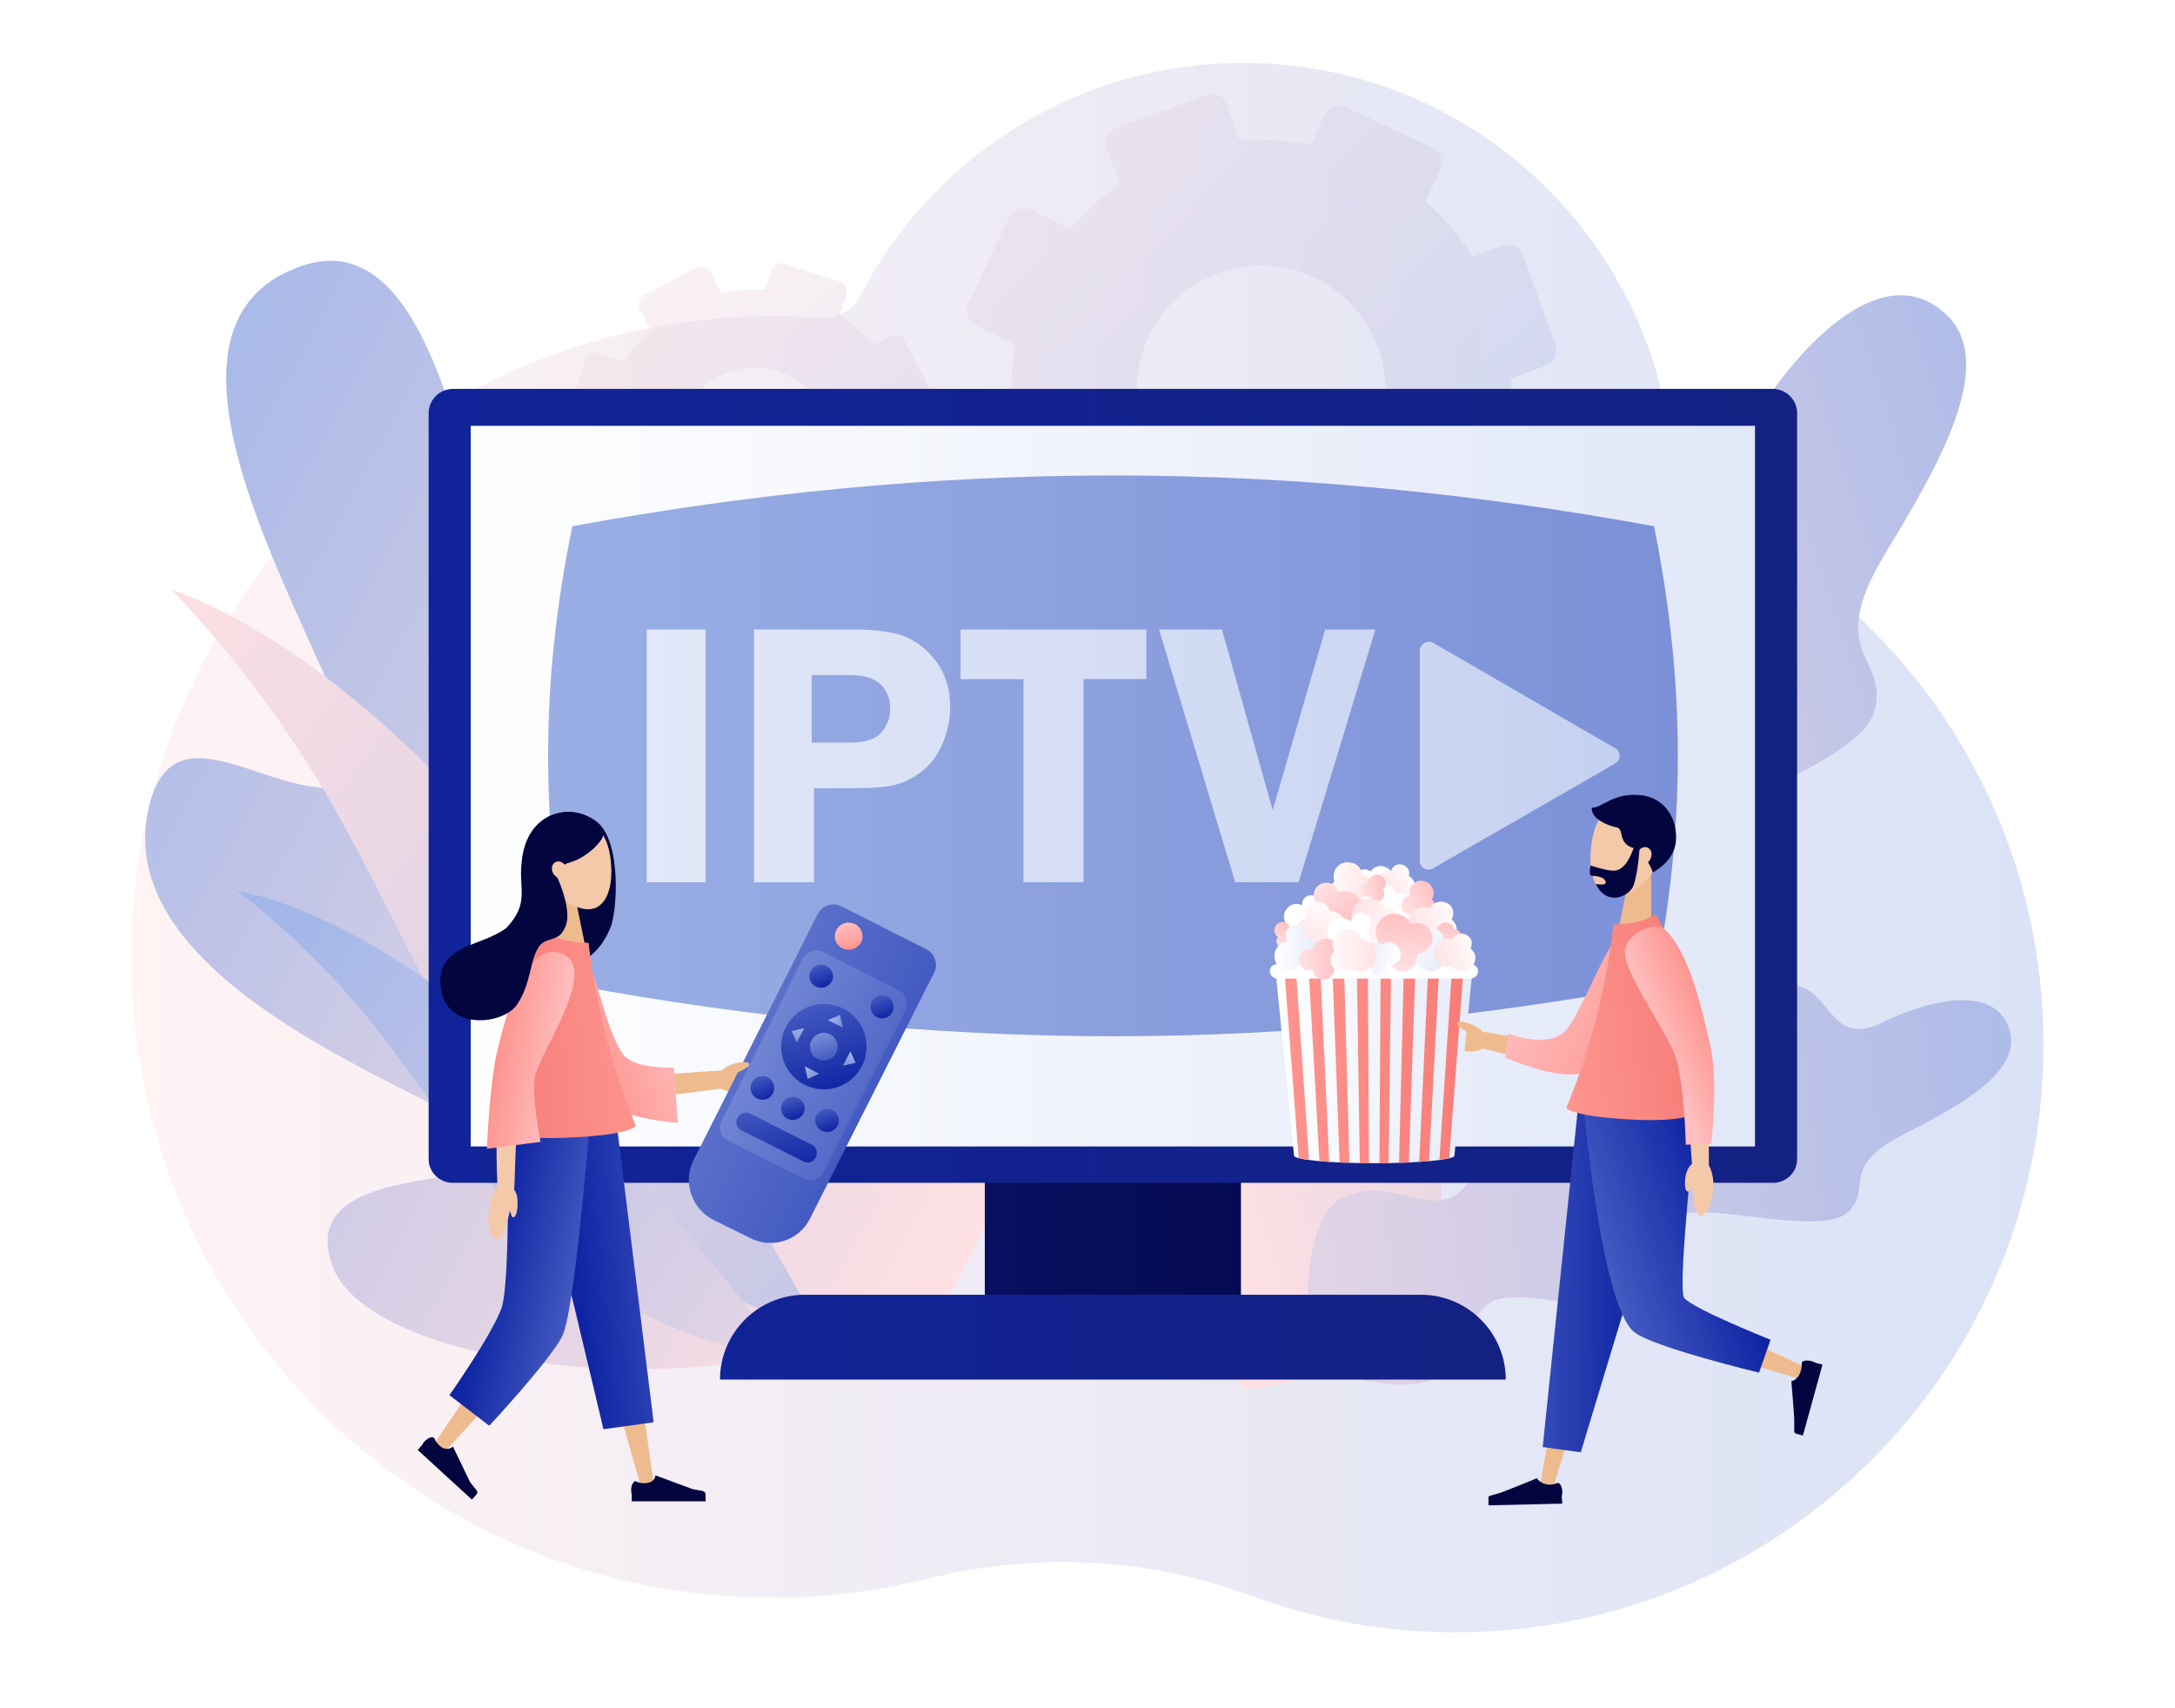 <svg xmlns="http://www.w3.org/2000/svg" viewBox="0 0 377 296" width="377" height="296"><defs><linearGradient id="P" gradientUnits="userSpaceOnUse"></linearGradient><linearGradient id="g1" x2="1" href="#P" gradientTransform="matrix(331.491,0,0,272.039,22.755,146.924)"><stop stop-color="#ffe1e3"></stop><stop offset="1" stop-color="#a3b7e9"></stop></linearGradient><linearGradient id="g2" x2="1" href="#P" gradientTransform="matrix(-177.654,-94.022,79.454,-150.129,178.784,197.815)"><stop stop-color="#ffe1e3"></stop><stop offset="1" stop-color="#a3b7e9"></stop></linearGradient><linearGradient id="g3" x2="1" href="#P" gradientTransform="matrix(224.358,168.678,-46.442,61.772,11.044,111.875)"><stop stop-color="#ffe1e3"></stop><stop offset="1" stop-color="#a3b7e9"></stop></linearGradient><linearGradient id="g4" x2="1" href="#P" gradientTransform="matrix(-128.936,-84.963,19.19,-29.121,174.784,252.983)"><stop stop-color="#ffe1e3"></stop><stop offset="1" stop-color="#a3b7e9"></stop></linearGradient><linearGradient id="g5" x2="1" href="#P" gradientTransform="matrix(193.691,-64.564,51.804,155.412,193.407,172.873)"><stop stop-color="#ffe1e3"></stop><stop offset="1" stop-color="#a3b7e9"></stop></linearGradient><linearGradient id="g6" x2="1" href="#P" gradientTransform="matrix(221.762,-24.215,11.761,107.706,153.918,218.771)"><stop stop-color="#ffe1e3"></stop><stop offset="1" stop-color="#a3b7e9"></stop></linearGradient><linearGradient id="g7" x2="1" href="#P" gradientTransform="matrix(116.959,132.432,-132.454,116.978,92.293,34.594)"><stop stop-color="#ffe1e3"></stop><stop offset="1" stop-color="#a3b7e9"></stop></linearGradient><linearGradient id="g8" x2="1" href="#P" gradientTransform="matrix(132.379,139.559,-140.132,132.923,145.012,-8.179)"><stop stop-color="#ffe1e3"></stop><stop offset="1" stop-color="#a3b7e9"></stop></linearGradient><linearGradient id="g9" x2="1" href="#P" gradientTransform="matrix(139.122,0,0,80.609,135.522,212.106)"><stop stop-color="#08136d"></stop><stop offset="1" stop-color="#03053e"></stop></linearGradient><linearGradient id="g10" x2="1" href="#P" gradientTransform="matrix(562.114,0,0,326.209,-45.744,136.227)"><stop stop-color="#0f24a3"></stop><stop offset="1" stop-color="#152070"></stop></linearGradient><linearGradient id="g11" x2="1" href="#P" gradientTransform="matrix(316.896,0,0,34.147,50.674,231.764)"><stop stop-color="#0f24a3"></stop><stop offset="1" stop-color="#152070"></stop></linearGradient><linearGradient id="g12" x2="1" href="#P" gradientTransform="matrix(541.78,0,0,304.025,78.747,136.227)"><stop stop-color="#fff"></stop><stop offset="1" stop-color="#b7c6ed"></stop></linearGradient><linearGradient id="g13" x2="1" href="#P" gradientTransform="matrix(265.98,0,0,131.964,37.522,130.981)"><stop stop-color="#a3b7e9"></stop><stop offset="1" stop-color="#7a8ed7"></stop></linearGradient><linearGradient id="g14" x2="1" href="#P" gradientTransform="matrix(426.774,0,0,1824.838,-61.282,130.981)"><stop stop-color="#fff"></stop><stop offset="1" stop-color="#b7c6ed"></stop></linearGradient><linearGradient id="g15" x2="1" href="#P" gradientTransform="matrix(426.775,0,0,549.696,-61.282,130.981)"><stop stop-color="#fff"></stop><stop offset="1" stop-color="#b7c6ed"></stop></linearGradient><linearGradient id="g16" x2="1" href="#P" gradientTransform="matrix(426.773,0,0,580.963,-61.282,130.981)"><stop stop-color="#fff"></stop><stop offset="1" stop-color="#b7c6ed"></stop></linearGradient><linearGradient id="g17" x2="1" href="#P" gradientTransform="matrix(426.774,0,0,499.252,-61.282,130.981)"><stop stop-color="#fff"></stop><stop offset="1" stop-color="#b7c6ed"></stop></linearGradient><linearGradient id="g18" x2="1" href="#P" gradientTransform="matrix(384.336,0,0,438.284,-32.292,130.981)"><stop stop-color="#fff"></stop><stop offset="1" stop-color="#b7c6ed"></stop></linearGradient><linearGradient id="g19" x2="1" href="#P" gradientTransform="matrix(49.9,25.109,-64.865,128.908,100.49,166.991)"><stop stop-color="#7a8ed7"></stop><stop offset="1" stop-color="#435ac1"></stop></linearGradient><linearGradient id="g20" x2="1" href="#P" gradientTransform="matrix(35.535,17.881,-32.907,65.397,125.492,176.853)"><stop stop-color="#7a8ed7"></stop><stop offset="1" stop-color="#435ac1"></stop></linearGradient><linearGradient id="g21" x2="1" href="#P" gradientTransform="matrix(1.5,4.537,-4.54,1.5,146.321,159.956)"><stop stop-color="#ffc0c1"></stop><stop offset="1" stop-color="#fd948e"></stop></linearGradient><linearGradient id="g22" x2="1" href="#P" gradientTransform="matrix(4.923,14.895,-14.904,4.926,140.38,174.177)"><stop stop-color="#435ac1"></stop><stop offset="1" stop-color="#0f24a3"></stop></linearGradient><linearGradient id="g23" x2="1" href="#P" gradientTransform="matrix(1.5,4.537,-4.54,1.5,142.021,179.141)"><stop stop-color="#7a8ed7"></stop><stop offset="1" stop-color="#435ac1"></stop></linearGradient><linearGradient id="g24" x2="1" href="#P" gradientTransform="matrix(1.274,3.855,-3.857,1.275,141.678,167.235)"><stop stop-color="#435ac1"></stop><stop offset="1" stop-color="#0f24a3"></stop></linearGradient><linearGradient id="g25" x2="1" href="#P" gradientTransform="matrix(1.274,3.855,-3.857,1.275,152.254,172.553)"><stop stop-color="#435ac1"></stop><stop offset="1" stop-color="#0f24a3"></stop></linearGradient><linearGradient id="g26" x2="1" href="#P" gradientTransform="matrix(1.274,3.855,-3.857,1.275,142.734,192.256)"><stop stop-color="#435ac1"></stop><stop offset="1" stop-color="#0f24a3"></stop></linearGradient><linearGradient id="g27" x2="1" href="#P" gradientTransform="matrix(1.274,3.855,-3.857,1.275,136.772,190.137)"><stop stop-color="#435ac1"></stop><stop offset="1" stop-color="#0f24a3"></stop></linearGradient><linearGradient id="g28" x2="1" href="#P" gradientTransform="matrix(1.274,3.855,-3.857,1.275,131.515,186.614)"><stop stop-color="#435ac1"></stop><stop offset="1" stop-color="#0f24a3"></stop></linearGradient><linearGradient id="g29" x2="1" href="#P" gradientTransform="matrix(2.548,1.282,-0.776,1.542,143.902,176.038)"><stop stop-color="#a3b7e9"></stop><stop offset="1" stop-color="#7a8ed7"></stop></linearGradient><linearGradient id="g30" x2="1" href="#P" gradientTransform="matrix(2.548,1.282,-0.776,1.542,139.11,185.554)"><stop stop-color="#a3b7e9"></stop><stop offset="1" stop-color="#7a8ed7"></stop></linearGradient><linearGradient id="g31" x2="1" href="#P" gradientTransform="matrix(-1.281,2.546,-1.542,-0.776,148.181,182.558)"><stop stop-color="#a3b7e9"></stop><stop offset="1" stop-color="#7a8ed7"></stop></linearGradient><linearGradient id="g32" x2="1" href="#P" gradientTransform="matrix(-1.281,2.546,-1.542,-0.776,138.659,177.77)"><stop stop-color="#a3b7e9"></stop><stop offset="1" stop-color="#7a8ed7"></stop></linearGradient><linearGradient id="g33" x2="1" href="#P" gradientTransform="matrix(4.328,13.094,-13.101,4.33,132.483,190.705)"><stop stop-color="#435ac1"></stop><stop offset="1" stop-color="#0f24a3"></stop></linearGradient><linearGradient id="g34" x2="1" href="#P" gradientTransform="matrix(-17.56,6.649,-14.752,-38.959,118.27,175.164)"><stop stop-color="#ffc0c1"></stop><stop offset="1" stop-color="#fd948e"></stop></linearGradient><linearGradient id="g35" x2="1" href="#P" gradientTransform="matrix(-20.931,2.082,-6.992,-70.306,120.991,218.981)"><stop stop-color="#435ac1"></stop><stop offset="1" stop-color="#0f24a3"></stop></linearGradient><linearGradient id="g36" x2="1" href="#P" gradientTransform="matrix(-15.457,-3.408,10.707,-48.565,100.064,222.404)"><stop stop-color="#435ac1"></stop><stop offset="1" stop-color="#0f24a3"></stop></linearGradient><linearGradient id="g37" x2="1" href="#P" gradientTransform="matrix(-24.464,1.961,-2.958,-36.908,110.293,178.321)"><stop stop-color="#fd948e"></stop><stop offset="1" stop-color="#f67c77"></stop></linearGradient><linearGradient id="g38" x2="1" href="#P" gradientTransform="matrix(-11.44,-1.907,6.064,-36.382,97.688,183.283)"><stop stop-color="#ffc0c1"></stop><stop offset="1" stop-color="#fd948e"></stop></linearGradient><linearGradient id="g39" x2="1" href="#P" gradientTransform="matrix(7.56,1.259,-1.181,7.092,230.693,152.544)"><stop stop-color="#fffbfc"></stop><stop offset="1" stop-color="#ffe2e4"></stop></linearGradient><linearGradient id="g40" x2="1" href="#P" gradientTransform="matrix(-5.403,3.489,-3.275,-5.072,244.733,151.634)"><stop stop-color="#fffbfc"></stop><stop offset="1" stop-color="#ffe2e4"></stop></linearGradient><linearGradient id="g41" x2="1" href="#P" gradientTransform="matrix(4.518,-0.842,.844,4.526,235.777,154.461)"><stop stop-color="#ffe2e4"></stop><stop offset="1" stop-color="#ffc1c2"></stop></linearGradient><linearGradient id="g42" x2="1" href="#P" gradientTransform="matrix(4.731,6.967,-6.986,4.744,228.716,153.303)"><stop stop-color="#ffe2e4"></stop><stop offset="1" stop-color="#ffc1c2"></stop></linearGradient><linearGradient id="g43" x2="1" href="#P" gradientTransform="matrix(5.739,-2.66,2.666,5.751,243.004,157.497)"><stop stop-color="#ffe2e4"></stop><stop offset="1" stop-color="#ffc1c2"></stop></linearGradient><linearGradient id="g44" x2="1" href="#P" gradientTransform="matrix(-3.911,7.421,-6.971,-3.673,230.931,157.33)"><stop stop-color="#fffbfc"></stop><stop offset="1" stop-color="#ffe2e4"></stop></linearGradient><linearGradient id="g45" x2="1" href="#P" gradientTransform="matrix(-7.395,-3.971,3.726,-6.939,241.582,162.117)"><stop stop-color="#fffbfc"></stop><stop offset="1" stop-color="#ffe2e4"></stop></linearGradient><linearGradient id="g46" x2="1" href="#P" gradientTransform="matrix(-7.893,2.857,-2.681,-7.407,252.34,159.25)"><stop stop-color="#fffbfc"></stop><stop offset="1" stop-color="#ffe2e4"></stop></linearGradient><linearGradient id="g47" x2="1" href="#P" gradientTransform="matrix(1.608,-4.031,4.043,1.613,221.91,164.171)"><stop stop-color="#ffe2e4"></stop><stop offset="1" stop-color="#ffc1c2"></stop></linearGradient><linearGradient id="g48" x2="1" href="#P" gradientTransform="matrix(1.608,-4.031,4.043,1.613,250.187,164.279)"><stop stop-color="#ffe2e4"></stop><stop offset="1" stop-color="#ffc1c2"></stop></linearGradient><linearGradient id="g49" x2="1" href="#P" gradientTransform="matrix(33.805,0,0,32.993,220.892,184.95)"><stop stop-color="#fff"></stop><stop offset="1" stop-color="#e7ecf9"></stop></linearGradient><linearGradient id="g50" x2="1" href="#P" gradientTransform="matrix(33.805,0,0,385.568,220.892,185.33)"><stop stop-color="#fe958f"></stop><stop offset="1" stop-color="#f77c77"></stop></linearGradient><linearGradient id="g51" x2="1" href="#P" gradientTransform="matrix(33.805,0,0,312.231,220.892,185.25)"><stop stop-color="#fe958f"></stop><stop offset="1" stop-color="#f77c77"></stop></linearGradient><linearGradient id="g52" x2="1" href="#P" gradientTransform="matrix(33.805,0,0,526.796,220.892,185.36)"><stop stop-color="#fe958f"></stop><stop offset="1" stop-color="#f77c77"></stop></linearGradient><linearGradient id="g53" x2="1" href="#P" gradientTransform="matrix(33.804,0,0,261.738,220.892,185.089)"><stop stop-color="#fe958f"></stop><stop offset="1" stop-color="#f77c77"></stop></linearGradient><linearGradient id="g54" x2="1" href="#P" gradientTransform="matrix(33.804,0,0,526.794,220.892,185.36)"><stop stop-color="#fe958f"></stop><stop offset="1" stop-color="#f77c77"></stop></linearGradient><linearGradient id="g55" x2="1" href="#P" gradientTransform="matrix(33.805,0,0,261.738,220.892,185.089)"><stop stop-color="#fe958f"></stop><stop offset="1" stop-color="#f77c77"></stop></linearGradient><linearGradient id="g56" x2="1" href="#P" gradientTransform="matrix(33.805,0,0,312.231,220.892,185.25)"><stop stop-color="#fe958f"></stop><stop offset="1" stop-color="#f77c77"></stop></linearGradient><linearGradient id="g57" x2="1" href="#P" gradientTransform="matrix(33.805,0,0,385.568,220.892,185.33)"><stop stop-color="#fe958f"></stop><stop offset="1" stop-color="#f77c77"></stop></linearGradient><linearGradient id="g58" x2="1" href="#P" gradientTransform="matrix(7.773,0,0,7.93,220.86,164.269)"><stop stop-color="#fff"></stop><stop offset="1" stop-color="#e7ecf9"></stop></linearGradient><linearGradient id="g59" x2="1" href="#P" gradientTransform="matrix(6.268,4.598,-4.693,6.397,244.121,162.336)"><stop stop-color="#fff"></stop><stop offset="1" stop-color="#e7ecf9"></stop></linearGradient><linearGradient id="g60" x2="1" href="#P" gradientTransform="matrix(7.119,0,0,7.132,225.095,166.235)"><stop stop-color="#ffe2e4"></stop><stop offset="1" stop-color="#ffc1c2"></stop></linearGradient><linearGradient id="g61" x2="1" href="#P" gradientTransform="matrix(.913,-9.798,9.83,.916,242.782,168.349)"><stop stop-color="#ffe2e4"></stop><stop offset="1" stop-color="#ffc1c2"></stop></linearGradient><linearGradient id="g62" x2="1" href="#P" gradientTransform="matrix(-6.417,2.473,-2.32,-6.022,255.478,164.243)"><stop stop-color="#fffbfc"></stop><stop offset="1" stop-color="#ffe2e4"></stop></linearGradient><linearGradient id="g63" x2="1" href="#P" gradientTransform="matrix(-5.847,-1.972,2.012,-5.966,242.326,167.029)"><stop stop-color="#fff"></stop><stop offset="1" stop-color="#e7ecf9"></stop></linearGradient><linearGradient id="g64" x2="1" href="#P" gradientTransform="matrix(7.841,0,0,7.356,230.623,164.693)"><stop stop-color="#fffbfc"></stop><stop offset="1" stop-color="#ffe2e4"></stop></linearGradient><linearGradient id="g65" x2="1" href="#P" gradientTransform="matrix(22.334,.111,-0.277,55.656,261.048,219.89)"><stop stop-color="#435ac1"></stop><stop offset="1" stop-color="#0f24a3"></stop></linearGradient><linearGradient id="g66" x2="1" href="#P" gradientTransform="matrix(20.778,-7,16.424,48.751,278.015,217.564)"><stop stop-color="#435ac1"></stop><stop offset="1" stop-color="#0f24a3"></stop></linearGradient><linearGradient id="g67" x2="1" href="#P" gradientTransform="matrix(28.534,13.188,-20.963,45.356,261.531,166.62)"><stop stop-color="#ffc0c1"></stop><stop offset="1" stop-color="#fd948e"></stop></linearGradient><linearGradient id="g68" x2="1" href="#P" gradientTransform="matrix(22.425,-3.003,4.277,31.939,270.962,178.537)"><stop stop-color="#fd948e"></stop><stop offset="1" stop-color="#f67c77"></stop></linearGradient><linearGradient id="g69" x2="1" href="#P" gradientTransform="matrix(9.587,-3.879,12.708,31.406,287.216,181.096)"><stop stop-color="#ffc0c1"></stop><stop offset="1" stop-color="#fd948e"></stop></linearGradient></defs><style>.a{fill:#fff}.b{opacity:.4;fill:url(#g1)}.c{fill:url(#g2)}.d{fill:url(#g3)}.e{fill:url(#g4)}.f{fill:url(#g5)}.g{fill:url(#g6)}.h{opacity:.4;fill:url(#g7)}.i{opacity:.4;fill:url(#g8)}.j{fill:url(#g9)}.k{fill:url(#g10)}.l{fill:url(#g11)}.m{fill:url(#g12)}.n{fill:url(#g13)}.o{fill:url(#g14)}.p{fill:url(#g15)}.q{fill:url(#g16)}.r{fill:url(#g17)}.s{fill:url(#g18)}.t{fill:#eebb8f}.u{fill:url(#g19)}.v{fill:url(#g20)}.w{fill:url(#g21)}.x{fill:url(#g22)}.y{fill:url(#g23)}.z{fill:url(#g24)}.A{fill:url(#g25)}.B{fill:url(#g26)}.C{fill:url(#g27)}.D{fill:url(#g28)}.E{fill:url(#g29)}.F{fill:url(#g30)}.G{fill:url(#g31)}.H{fill:url(#g32)}.I{fill:url(#g33)}.J{fill:url(#g34)}.K{fill:#03053e}.L{fill:#f3c9aa}.M{fill:url(#g35)}.N{fill:url(#g36)}.O{fill:#76d2f3}.P{fill:url(#g37)}.Q{fill:url(#g38)}.R{fill:url(#g39)}.S{fill:url(#g40)}.T{fill:url(#g41)}.U{fill:url(#g42)}.V{fill:url(#g43)}.W{fill:url(#g44)}.X{fill:url(#g45)}.Y{fill:url(#g46)}.Z{fill:url(#g47)}.a0{fill:url(#g48)}.a1{fill:url(#g49)}.a2{fill:url(#g50)}.a3{fill:url(#g51)}.a4{fill:url(#g52)}.a5{fill:url(#g53)}.a6{fill:url(#g54)}.a7{fill:url(#g55)}.a8{fill:url(#g56)}.a9{fill:url(#g57)}.aa{fill:url(#g58)}.ab{fill:url(#g59)}.ac{fill:url(#g60)}.ad{fill:url(#g61)}.ae{fill:url(#g62)}.af{fill:url(#g63)}.ag{fill:url(#g64)}.ah{fill:url(#g65)}.ai{fill:url(#g66)}.aj{fill:url(#g67)}.ak{fill:#dac5ae}.al{fill:url(#g68)}.am{fill:url(#g69)}</style><path fill-rule="evenodd" class="a" d="m377 0v296h-377v-296z"></path><path class="b" d="m291.1 86.9c-0.6-0.2-1-0.8-1-1.4 0-41.2-33.4-74.6-74.6-74.6-28.9 0-54 16.4-66.4 40.4-1.3 2.5-3.9 4-6.8 3.8q-4.2-0.3-8.4-0.3c-61.6 0-111.5 50.1-111.1 111.8 0.3 61.3 50.1 110.5 111.5 110.3 9.2 0 18.1-1.2 26.6-3.3 18.5-4.6 37.9-3.7 55.8 2.9 11 4.1 22.8 6.4 35.2 6.4 56.1 0.3 102-45.1 102.3-101.2 0.3-42.8-25.9-79.5-63.1-94.8z"></path><path class="c" d="m25.9 139.5c-8.6 34.4 61.9 53.5 61.6 60.3-0.3 6.7-36.6 1-29.9 19.6 6.3 17.2 62.8 25.9 104.9 7.9 1.2-0.5 32.3-50.6 11.8-81.3-20.6-30.6-28.8 20.6-38.7 19-10-1.7 14.1-64.1-5.9-78.3-20.7-14.7-28.7 30.4-38.4 23.1-9.2-6.9-11.9-71.5-38.1-64q-1.4 0.4-2.9 1.1h-0.1q-0.8 0.4-1.6 0.8c-30.5 16.8 24.2 86.5 11.1 88.7-13 2.1-29.4-14.3-33.8 3.1z"></path><path class="d" d="m141.9 230c0 0-32.3-58.9-60.9-90.1-28.6-31.2-51.3-37.7-51.3-37.7 0 0 13.8 13.7 25.8 33.7 12 19.9 20.1 42.3 35.3 60.8 22.9 28.1 51.1 33.3 51.1 33.3z"></path><path class="e" d="m136.4 235.2c0 0-29.8-39.3-53.9-58.9-24.2-19.6-41.4-21.9-41.4-21.9 0 0 11.6 8.5 22.4 21.7 10.9 13.2 19.2 28.6 32.2 40.4 19.7 18 40.7 18.7 40.7 18.7z"></path><path class="f" d="m215.7 240.9c9.5-1.1 26.6-5.7 32.9-14.7 5.8-8.2-1.7-19.2 2.6-27.3 4.2-8 28.7-13 35.5-22.3 8-11.1-10-21.1-1.5-28.7 8.5-7.5 37.1-15.3 39.7-24.7 2.6-9.4-8.7-9.6 1.6-26.8 8.8-14.6 20.5-33.7 10.4-42.3-10.7-9.3-24.6 5.5-32.1 17.2-9.5 15.2-18.1-1.6-28.6 5.1-9.5 6.1-9.8 41.9-17.1 48.7-7.3 6.8-20.6 0.9-30.8 12.7-10.2 11.9 3.1 31.7-2.3 40.7-5.4 9-19.6 4.9-27.2 17.7-7.7 12.8 16.9 44.7 16.9 44.7z"></path><path class="g" d="m227 236.1c5.2 2.4 15.4 5.5 21.5 2.9 5.6-2.5 5.2-10.5 9.9-13.3 4.8-2.8 18.9 2.4 25.4-0.2 7.6-3.2 1.5-14 8.3-15.2 6.7-1.2 23.9 3.8 28.2-0.2 4.3-4-1.5-7.7 9.3-13.3 9.1-4.7 21.1-10.8 18.7-18.4-2.6-8.1-14.5-4.9-22-1.2-9.6 4.7-8.7-6.6-16.3-6.5-6.8 0.2-18.2 18.5-24.1 19.6-5.9 1.2-10.9-6-19.9-3.2-9 2.9-8.4 17.3-14 20.2-5.6 3-11.6-3.7-19.6 0.5-8 4.1-5.4 28.3-5.4 28.3z"></path><path class="h" d="m154.4 58.3l-3 1.5c-1.7-2-3.7-3.8-5.8-5.2l1.1-3.6c0.3-0.9-0.2-1.9-1.1-2.2l-9.7-3.1c-1-0.3-1.9 0.2-2.2 1.2l-1.1 3.3c-2.5-0.1-5.1 0.1-7.6 0.6l-1.9-3.6c-0.4-0.9-1.5-1.2-2.4-0.8l-9 4.7c-0.9 0.5-1.2 1.5-0.8 2.4l1.9 3.6c-1.8 1.6-3.4 3.5-4.7 5.5l-4.4-1.4c-1-0.3-1.9 0.2-2.2 1.1l-3.1 9.8c-0.3 0.9 0.2 1.9 1.1 2.2l4.5 1.4q-0.2 3.3 0.5 6.7l-4.7 2.4c-0.8 0.4-1.2 1.5-0.7 2.4l4.7 9c0.4 0.9 1.5 1.2 2.3 0.8l4.5-2.3q2.2 2.5 4.9 4.4l-1.7 5.1c-0.3 0.9 0.2 1.9 1.2 2.2l9.7 3.1c0.9 0.3 1.9-0.2 2.2-1.1l1.5-4.7q3.3 0.4 6.7-0.2l2.4 4.6c0.4 0.8 1.5 1.2 2.3 0.7l9.1-4.7c0.9-0.4 1.2-1.5 0.8-2.3l-2-3.9c1.9-1.5 3.5-3.3 4.9-5.2l3.4 1.1c1.4 0.4 2.9-0.3 3.4-1.7l2.8-8.9c0.3-0.9-0.2-1.9-1.1-2.2l-3.6-1.1c0.3-2.5 0.2-5.1-0.3-7.6l3.5-1.8c0.9-0.5 1.2-1.5 0.8-2.4l-4.7-9.1c-0.4-0.9-1.5-1.2-2.4-0.7zm-17.5 30.6c-6.5 3.4-14.6 0.8-18-5.8-3.4-6.5-0.8-14.6 5.8-17.9 6.5-3.4 14.6-0.9 18 5.7 3.4 6.5 0.8 14.6-5.8 18z"></path><path class="i" d="m260.4 42.6l-5.2 1.9c-2.2-3.7-5-6.9-8.1-9.6l2.6-5.5c0.6-1.4 0-3.1-1.4-3.8l-14.9-7c-1.4-0.7-3.1-0.1-3.8 1.3l-2.4 5.2c-4-0.8-8.1-1-12.3-0.7l-2.2-6.2c-0.5-1.5-2.1-2.2-3.6-1.7l-15.5 5.6c-1.5 0.5-2.3 2.1-1.8 3.6l2.3 6.2c-3.3 2.2-6.1 4.8-8.6 7.7l-6.9-3.2c-1.4-0.7-3.1-0.1-3.7 1.4l-7.1 14.9c-0.6 1.4 0 3.1 1.4 3.7l6.8 3.3c-0.6 3.5-0.9 7.1-0.6 10.8l-8 2.8c-1.4 0.6-2.2 2.2-1.7 3.7l5.6 15.5c0.5 1.4 2.1 2.2 3.6 1.7l7.6-2.7c2 2.9 4.3 5.6 6.9 8l-3.8 7.9c-0.6 1.4 0 3.1 1.4 3.7l14.9 7.1c1.4 0.7 3.1 0.1 3.8-1.4l3.3-7.1c3.5 0.8 7.2 1.2 10.8 1.1l2.8 7.8c0.5 1.5 2.1 2.2 3.6 1.7l15.6-5.6c1.4-0.5 2.2-2.1 1.7-3.6l-2.4-6.6c3.4-2 6.4-4.5 9-7.2l5.2 2.5c2.2 1 4.7 0.1 5.8-2.1l6.4-13.6c0.7-1.4 0.1-3.1-1.4-3.7l-5.4-2.6c0.9-4 1.4-8.1 1.2-12.2l6-2.2c1.4-0.5 2.2-2.1 1.7-3.6l-5.6-15.5c-0.5-1.5-2.1-2.2-3.6-1.7zm-34.5 45.2c-11.2 4-23.6-1.8-27.6-13-4-11.2 1.8-23.5 13-27.5 11.2-4 23.6 1.8 27.6 13 4 11.2-1.8 23.5-13 27.5z"></path><path fill-rule="evenodd" class="j" d="m215.1 199.2v25.8h-44.4v-25.8z"></path><path class="k" d="m307.3 205h-228.8c-2.3 0-4.2-1.8-4.2-4.1v-129.3c0-2.3 1.9-4.2 4.2-4.2h228.8c2.3 0 4.2 1.9 4.2 4.2v129.3c0 2.3-1.9 4.1-4.2 4.1z"></path><path class="l" d="m261 239.1h-136.2c0-8.1 6.6-14.7 14.7-14.7h106.8c8.1 0 14.7 6.6 14.7 14.7z"></path><path fill-rule="evenodd" class="m" d="m304.2 73.8v124.9h-222.6v-124.9z"></path><path class="n" d="m286.7 170.7c-31.1 5.7-62.5 8.9-93.8 8.9-31.3 0-62.7-3.2-93.7-8.9-5.6-27.3-5.6-52.1 0-79.5 31-5.7 62.4-8.8 93.7-8.8 31.3 0 62.7 3.1 93.8 8.8 5.5 27.4 5.5 52.2 0 79.5z"></path><path fill-rule="evenodd" class="o" d="m122.3 109.1v43.8h-10.2v-43.8z"></path><path class="p" d="m141.1 136.6v16.3h-10.4v-43.8h17.2q5.8 0 8.9 1.2 3.1 1.2 5.5 4.4 2.4 3.2 2.4 7.8 0 3.3-1.3 6.3-1.3 3.1-3.6 4.9-2.4 1.8-4.6 2.3-2.2 0.6-6.9 0.6c0 0-7.2 0-7.2 0zm-0.4-7.9h6.7q3.9 0 5.4-1.8 1.5-1.8 1.5-4.1 0-2.6-1.7-4.2-1.7-1.6-5.2-1.6h-6.7z"></path><path class="q" d="m198.7 109.1v8.6h-10.9v35.2h-10.4v-35.2h-10.9v-8.6z"></path><path class="r" d="m238.4 109.1l-13.3 43.8h-11l-13.2-43.8h10.9l8.8 31.3 9.1-31.3z"></path><path class="s" d="m280 129.7l-31.6-18.3c-1-0.5-2.3 0.2-2.3 1.4v36.4c0 1.2 1.3 1.9 2.3 1.3l31.6-18.2c1-0.6 1-2.1 0-2.6z"></path><path class="t" d="m134.7 186.3c0 1.1-2.2 2.5-5.4 3-2.9 0.4-5-0.6-5.2-1.7-0.3-2.5 10.5-3 10.6-1.3z"></path><path class="u" d="m130.1 214.6l-6.5-3.2c-3.7-1.9-5.3-6.6-3.4-10.3l21.5-42.6c0.8-1.6 2.6-2.2 4.2-1.4l14.6 7.4c1.5 0.7 2.2 2.6 1.4 4.1l-21.5 42.6c-1.9 3.8-6.5 5.3-10.3 3.4z"></path><path class="v" d="m139.3 204.3l-13-6.6c-1.4-0.6-1.9-2.2-1.2-3.5l14-28c0.7-1.3 2.3-1.8 3.6-1.2l13 6.6c1.3 0.6 1.9 2.2 1.2 3.6l-14.1 27.9c-0.6 1.3-2.2 1.8-3.5 1.2z"></path><path fill-rule="evenodd" class="w" d="m147.1 164.6c-1.3 0-2.4-1-2.4-2.3 0-1.4 1.1-2.4 2.4-2.4 1.3 0 2.4 1 2.4 2.4 0 1.3-1.1 2.3-2.4 2.3z"></path><path fill-rule="evenodd" class="x" d="m142.8 188.8c-4.1 0-7.4-3.3-7.4-7.4 0-4.1 3.3-7.4 7.4-7.4 4.1 0 7.4 3.3 7.4 7.4 0 4.1-3.3 7.4-7.4 7.4z"></path><path fill-rule="evenodd" class="y" d="m142.8 183.8c-1.3 0-2.4-1-2.4-2.4 0-1.3 1.1-2.4 2.4-2.4 1.3 0 2.4 1.1 2.4 2.4 0 1.4-1.1 2.4-2.4 2.4z"></path><path fill-rule="evenodd" class="z" d="m142.3 171.2c-1.1 0-2-0.9-2-2 0-1.1 0.9-2 2-2 1.1 0 2.1 0.9 2.1 2 0 1.1-1 2-2.1 2z"></path><path fill-rule="evenodd" class="A" d="m152.9 176.5c-1.1 0-2-0.9-2-2 0-1.1 0.9-2 2-2 1.1 0 2 0.9 2 2 0 1.1-0.9 2-2 2z"></path><path fill-rule="evenodd" class="B" d="m143.4 196.2c-1.1 0-2.1-0.9-2.1-2 0-1.1 1-2 2.1-2 1.1 0 2 0.9 2 2 0 1.1-0.9 2-2 2z"></path><path fill-rule="evenodd" class="C" d="m137.4 194.1c-1.1 0-2-0.9-2-2 0-1.1 0.9-2 2-2 1.1 0 2.1 0.9 2.1 2 0 1.1-1 2-2.1 2z"></path><path fill-rule="evenodd" class="D" d="m132.2 190.6c-1.2 0-2.1-0.9-2.1-2 0-1.2 0.9-2.1 2.1-2.1 1.1 0 2 0.9 2 2.1 0 1.1-0.9 2-2 2z"></path><path fill-rule="evenodd" class="E" d="m145.6 175.9l-2.1 0.9 2.6 1.3z"></path><path fill-rule="evenodd" class="F" d="m140 187l-0.5-2.2 2.5 1.3z"></path><path fill-rule="evenodd" class="G" d="m148.3 184.2l-0.9-2-1.3 2.5z"></path><path fill-rule="evenodd" class="H" d="m137.2 178.7l2.2-0.5-1.3 2.5z"></path><path class="I" d="m139.3 201.3l-10.8-5.4c-0.8-0.4-1.1-1.3-0.7-2.1 0.4-0.8 1.4-1.2 2.2-0.8l10.7 5.4c0.8 0.4 1.1 1.4 0.7 2.2-0.4 0.8-1.3 1.1-2.1 0.7z"></path><path class="t" d="m101 165.4l7.5 22.8-2.2-1.4 17.4-1.2 1.6-0.1 0.3 3.1-1.6 0.2-17.2 2.2c-1 0.2-1.9-0.4-2.2-1.3v-0.1l-8.6-22.4-0.9-2.5 5.1-1.8z"></path><path class="t" d="m129.9 184.4c-0.2-0.4-1.5-0.5-3.1 0.1-1.4 0.5-2.1 1.4-2 1.8 0.4 1 5.4-1.2 5.1-1.9z"></path><path class="J" d="m116.8 185l0.7 9.6c0 0-10.9-0.6-14.4-4.9-5-6-11.5-23.1-6-25.7 6-2.8 6.4 11.9 10.8 18.6 1.9 2.8 8.9 2.4 8.9 2.4z"></path><path class="K" d="m103.3 142.3c-4.8-3.4-10.5-1.1-11.2 3.9-1 6.3 0.2 11.5-1.4 15.7-2.4 6.5-1.7 13-1.7 13 6.4-8.9 13.1-5.2 16.8-14.1 1.2-2.8 2-15.2-2.5-18.5z"></path><path fill-rule="evenodd" class="t" d="m101.4 163.8h-5.7v-10.8h3.5z"></path><path class="L" d="m105.6 147.5c0.9 4.4 0.2 8.9-2.5 9.9-2.5 0.9-6.8-1.5-8.9-5.9-2.1-4.7-1-8.1 2.7-9.4 4-1.4 7.6 0.5 8.7 5.4z"></path><path fill-rule="evenodd" class="t" d="m113.1 255.8l-3.8-27.6-4-27.5-0.8-5-10.5 2.2 1.4 4.9 7.7 26.7 7.6 26.8 0.3 1.2 2.3-0.5z"></path><path class="t" d="m90.1 195.7l-0.2 5-1 29.3-12.8 19-0.7 1.1 1.8 1.4 0.8-0.9 16.3-17.7q0.5-0.5 0.6-1.2l0.1-0.4 4.9-29.6 0.8-5z"></path><path fill-rule="evenodd" class="M" d="m92 194.8h14.9l6.4 51.7-8.7 1.2z"></path><path class="N" d="m87.9 194.8h14.3c0 0-2.6 33-4.8 36.9-2.5 4.6-12.6 15.4-12.6 15.4l-6.9-5.3c0 0 7.2-10.2 9-15 1.7-4.8 1-32 1-32z"></path><path class="O" d="m95.6 162.9c0 0 3 2.6 6.1 0.9 0 0 1 11.1 2.4 15.7 1.4 4.5 4.9 16.1 4.9 16.1l-21.7 0.4c-0.6-10.2 3.2-21.8 8.3-33.1z"></path><path class="L" d="m97.8 170.2c-1.4 2.7-2.8 5.4-4.1 8.2q-0.9 2.1-1.7 4.2c-0.6 1.4-1.1 2.8-1.4 4.1q-0.1 0.5-0.2 1l-0.2 1.1q-0.1 1.1-0.2 2.3-0.3 2.2-0.4 4.6-0.3 4.6-0.4 9.2l-0.1 1.5h-2.9v-1.5q-0.2-4.7-0.1-9.4 0-2.3 0.1-4.7 0-1.2 0.1-2.4l0.2-1.2q0-0.7 0.2-1.3c0.3-1.7 0.7-3.2 1.2-4.8q0.8-2.2 1.7-4.4c1.1-3 2.4-5.9 3.7-8.8l1.1-2.2 4.6 2.3z"></path><path class="P" d="m94.8 161.6c0 0-10.6 15.8-8.4 32.8 0 0-0.9 3.3 11.1 2.8 12.1-0.4 12.7-2.1 12.7-2.1-3.8-9.1-6.7-19.3-8.2-31.7 0 0-4.5 0.1-7.2-1.8z"></path><path class="Q" d="m93.7 197.9l-9.3 1.2c0 0 0.4-10.6 1.7-16.6 1.8-7.6 5-18.9 10.8-17.4 7.6 2.1-3.4 17.3-4.2 21.5-0.6 3.4 1 11.3 1 11.3z"></path><path class="L" d="m86 214.8c-1-0.2-1.7-2.6-1.2-5.6 0.4-2.8 1.9-4.4 2.9-4.2 2.3 0.3-0.1 10.2-1.7 9.8z"></path><path class="L" d="m89 211c0.4-0.1 0.8-1.2 0.7-2.8 0-1.4-0.6-2.3-1.1-2.3-1 0.1-0.3 5.2 0.4 5.1z"></path><path class="K" d="m121.8 258.4l-1.7-0.3-6.5-2.4c0 0 0 1.1-1.4 1.3-0.9 0.2-1.6-0.1-1.9-0.2q-0.1-0.1-0.1-0.1c-0.4 0-0.8 0.7-0.8 1.5q0 0.5 0.1 0.8v1.2h12.8v-1.2c0-0.3-0.2-0.5-0.5-0.6z"></path><path class="K" d="m82.6 258.3l-1.1-1.4-3-6.2-0.1 0.1c0 0-0.8 0.7-1.9 0-0.8-0.6-1.1-1.2-1.2-1.5q0-0.1-0.1-0.1c-0.3-0.3-1 0-1.6 0.6q-0.3 0.3-0.4 0.6l-0.8 0.9 9.4 8.6 0.8-0.9c0.2-0.2 0.2-0.5 0-0.7z"></path><path class="K" d="m98.2 140.9c-1.3 0-2.2 0.1-3.3 0.7-1.7 0.9-4.1 3.1-4.5 8-0.5 4.6 1.4 6.9-2.6 11.2-4.4 3.4-12.3 2.8-11.4 10.4 0.9 7.5 10.9 6.5 13.3 2.8 2.4-3.8 2.1-7.2 3.5-9.6 1.3-2.3 3.6-0.9 4.7-3.6 1.4-2.4-0.9-8-1.4-8.9 0.3-1 0.7-2 2.2-2.4 3.2-0.9 5.9-3.9 5.9-4.9 0-1-3-3.7-6.4-3.7z"></path><path fill-rule="evenodd" class="L" d="m97.6 152.1c-0.7 0.3-1.4-0.1-1.8-0.9-0.3-0.7-0.1-1.5 0.5-1.8 0.7-0.3 1.4 0.1 1.8 0.8 0.3 0.8 0.1 1.6-0.5 1.9z"></path><path class="t" d="m250 179c-0.1 1 1.4 2.5 3.7 3.1 2.1 0.5 3.7-0.3 4-1.3 0.4-2.3-7.4-3.4-7.7-1.8z"></path><path class="a" d="m237.6 151q-0.1-0.1-0.3-0.1c-0.7-0.5-1.6-0.2-2 0.5-0.5 0.8-0.2 1.7 0.5 2.1q0.5 0.3 1 0.2c-0.5 1-0.1 2.3 0.9 2.8 1 0.6 2.4 0.3 3-0.8 0.4-0.6 0.4-1.4 0.1-2q0.2-0.2 0.4-0.5c0.6-1 0.2-2.3-0.8-2.8-1-0.6-2.2-0.3-2.8 0.6z"></path><path class="R" d="m236.1 151.6c-0.1-1.1-0.9-2-2-2.1-1.4-0.3-2.7 0.6-2.9 2q-0.1 0.7 0.1 1.3c-0.4 0.3-0.8 0.7-0.9 1.3-0.1 1 0.6 2 1.6 2.2 0.5 0.1 1 0 1.4-0.3 0.4 0.5 0.9 0.8 1.6 0.9 1.5 0.2 2.9-0.8 3.1-2.2 0.2-1.4-0.6-2.8-2-3.1z"></path><path class="S" d="m241.9 155.3c0.7 0.6 1.7 0.7 2.5 0.1 1-0.6 1.2-1.9 0.6-2.8q-0.3-0.5-0.8-0.8c0.1-0.4 0.1-0.9-0.2-1.3-0.5-0.7-1.5-0.9-2.2-0.5-0.4 0.3-0.6 0.6-0.7 1-0.5-0.1-1 0.1-1.5 0.3-1 0.7-1.4 2.1-0.7 3.2 0.7 1 2 1.3 3 0.8z"></path><path class="a" d="m236.9 158q-0.2 0.1-0.3 0.3c-0.9 0.8-1 2.2-0.2 3.1 0.9 0.9 2.3 1 3.2 0.1 0.3-0.3 0.6-0.7 0.6-1.2 1.3 1.1 3.1 1.1 4.3 0 1.3-1.2 1.4-3.2 0.2-4.5-0.7-0.8-1.7-1.1-2.7-1q-0.2-0.4-0.5-0.8c-1.2-1.2-3.1-1.2-4.3-0.1-1.2 1.1-1.3 2.9-0.3 4.1z"></path><path class="T" d="m240.2 152.9c-0.2-0.9-1-1.4-1.8-1.3-0.8 0.2-1.3 0.8-1.3 1.5q-0.2 0-0.4 0c-0.6 0.2-1 0.8-0.9 1.4 0.1 0.6 0.7 1.1 1.4 0.9q0.2 0 0.3-0.1c0.2 0.6 0.8 1 1.4 0.9 0.7-0.1 1.2-0.8 1-1.4q0-0.3-0.2-0.6c0.4-0.3 0.6-0.8 0.5-1.3z"></path><path class="a" d="m228.4 157.8q0.1-0.2 0.2-0.3c0.4-0.7 0.2-1.7-0.5-2.1-0.8-0.5-1.7-0.2-2.2 0.5q-0.2 0.5-0.2 1c-1-0.5-2.2-0.2-2.8 0.8-0.7 1.1-0.3 2.4 0.7 3.1 0.7 0.3 1.4 0.4 2 0.1q0.3 0.2 0.5 0.4c1 0.6 2.3 0.3 2.9-0.7 0.6-1 0.3-2.2-0.6-2.8z"></path><path class="U" d="m234.6 159.5c1.3-0.9 1.6-2.6 0.8-3.9-0.8-1.1-2.3-1.5-3.5-1q-0.1-0.3-0.3-0.7c-0.6-1-2-1.2-3-0.5-0.9 0.6-1.2 2-0.5 2.9q0.2 0.3 0.5 0.6c-1 0.7-1.2 2-0.5 3 0.7 1 2.1 1.3 3.1 0.6q0.5-0.3 0.7-0.8c0.9 0.4 1.9 0.3 2.7-0.2z"></path><path class="V" d="m248.3 153.9c-0.5-1.1-1.7-1.5-2.8-1.1-0.9 0.5-1.4 1.5-1.1 2.5q-0.3 0-0.6 0.1c-0.8 0.4-1.1 1.4-0.8 2.2 0.4 0.8 1.4 1.1 2.2 0.7q0.2-0.1 0.4-0.3c0.4 0.8 1.4 1.1 2.2 0.8 0.9-0.4 1.2-1.4 0.8-2.3q-0.1-0.4-0.4-0.6c0.3-0.6 0.4-1.4 0.1-2z"></path><path class="W" d="m230.1 163.3c1.1 0.2 2.3-0.3 2.9-1.4 0.7-1.3 0.2-3-1.2-3.7q-0.6-0.3-1.3-0.3c-0.2-0.6-0.5-1.1-1.1-1.4-1-0.5-2.3-0.1-2.9 0.9-0.2 0.5-0.3 1-0.1 1.5-0.6 0.3-1.1 0.8-1.5 1.4-0.7 1.4-0.2 3.2 1.3 4 1.4 0.7 3 0.3 3.9-1z"></path><path class="X" d="m235.6 161.2c-0.2 1.2 0.3 2.4 1.4 2.9 1.3 0.7 3 0.2 3.7-1.1q0.3-0.6 0.3-1.3c0.6-0.2 1.1-0.5 1.4-1.1 0.6-1 0.2-2.3-0.9-2.9-0.5-0.2-1-0.3-1.5-0.2-0.2-0.6-0.7-1.1-1.3-1.4-1.5-0.8-3.3-0.2-4.1 1.2-0.7 1.4-0.3 3.1 1 3.9z"></path><path class="Y" d="m247.7 163.1c0.7 0.9 1.9 1.3 3.1 0.9 1.4-0.5 2.1-2.1 1.6-3.5q-0.2-0.7-0.8-1.1c0.3-0.5 0.4-1.2 0.2-1.8-0.4-1.1-1.7-1.6-2.8-1.2-0.5 0.1-0.9 0.5-1.1 1-0.6-0.2-1.3-0.3-2 0-1.5 0.5-2.3 2.3-1.8 3.8 0.6 1.5 2.1 2.3 3.6 1.9z"></path><path class="Z" d="m222.8 159.9c-0.7-0.3-1.5 0-1.8 0.8-0.3 0.6 0 1.4 0.5 1.7q-0.1 0.2-0.2 0.4c-0.2 0.5 0.1 1.2 0.7 1.4 0.5 0.2 1.2-0.1 1.4-0.6q0.1-0.2 0.1-0.4c0.6 0.2 1.2-0.1 1.4-0.7 0.2-0.6 0-1.2-0.6-1.5q-0.3-0.1-0.6-0.1c-0.1-0.4-0.4-0.8-0.9-1z"></path><path class="a0" d="m251.1 160c-0.7-0.3-1.6 0-1.9 0.8-0.2 0.6 0 1.4 0.6 1.7q-0.1 0.2-0.2 0.4c-0.2 0.5 0.1 1.2 0.6 1.4 0.6 0.2 1.2-0.1 1.5-0.6q0-0.2 0.1-0.4c0.5 0.2 1.2-0.1 1.4-0.7 0.2-0.6-0.1-1.2-0.7-1.5q-0.2-0.1-0.5-0.1c-0.1-0.4-0.4-0.8-0.9-1z"></path><path class="a1" d="m221.1 168.3l3.2 32c0 0.7 6.2 1.3 13.9 1.3 7.6 0 13.9-0.6 13.9-1.3l3.1-32z"></path><path class="a2" d="m231 169.1l1.2 32.4q0.8 0 1.7 0l-0.9-32.4z"></path><path class="a3" d="m226.9 169.1l1.8 32.1q0.8 0.1 1.7 0.2l-1.5-32.3z"></path><path class="a4" d="m235.2 169.1l0.5 32.5q0.8 0 1.6 0l-0.2-32.5c0 0-1.9 0-1.9 0z"></path><path class="a5" d="m222.7 169.1l2.4 31.6q0.7 0.2 1.8 0.3l-2.2-31.9z"></path><path class="a6" d="m239.3 169.1l-0.2 32.5q0.8 0 1.6 0l0.4-32.5c0 0-1.8 0-1.8 0z"></path><path class="a7" d="m251.6 169.1l-2.1 31.9q1.1-0.1 1.7-0.3l2.4-31.6z"></path><path class="a8" d="m247.5 169.1l-1.5 32.3q0.9-0.1 1.7-0.2l1.7-32.1z"></path><path class="a9" d="m243.3 169.1l-0.8 32.4q0.8 0 1.7 0l1.1-32.4z"></path><path class="a" d="m254.9 167.1h-33.5c-0.7 0-1.3 0.5-1.3 1.2 0 0.7 0.6 1.3 1.3 1.3h33.5c0.7 0 1.3-0.6 1.3-1.3 0-0.7-0.6-1.2-1.3-1.2z"></path><path class="aa" d="m226.4 162.4q0-0.1 0-0.3c0-1-0.8-1.8-1.8-1.8-1 0-1.8 0.8-1.8 1.8q0 0.6 0.4 1c-1.3 0.2-2.3 1.2-2.3 2.6 0 1.4 1.1 2.5 2.5 2.5 0.9 0 1.6-0.4 2.1-1q0.3 0.1 0.7 0.1c1.3 0 2.4-1.1 2.4-2.4 0-1.3-1-2.4-2.2-2.5z"></path><path class="a" d="m237 161.4q0.1-0.1 0.2-0.2c0.7-0.7 0.7-1.9 0-2.5-0.7-0.7-1.8-0.7-2.5 0q-0.4 0.4-0.5 1c-1-0.8-2.5-0.8-3.4 0.2-1 1-1 2.6 0 3.6 0.6 0.6 1.5 0.8 2.2 0.7q0.2 0.3 0.5 0.6c0.9 0.9 2.5 0.9 3.4-0.1 0.9-0.9 0.9-2.4 0.1-3.3z"></path><path class="ab" d="m249.6 164.1q0.2-0.1 0.3-0.3c0.6-0.7 0.4-1.9-0.4-2.4-0.8-0.6-1.9-0.4-2.5 0.3q-0.3 0.5-0.3 1.1c-1.2-0.7-2.6-0.4-3.4 0.7-0.8 1.1-0.6 2.7 0.5 3.5 0.7 0.5 1.6 0.7 2.3 0.4q0.2 0.3 0.5 0.5c1.1 0.8 2.6 0.6 3.4-0.5 0.8-1 0.6-2.5-0.4-3.3z"></path><path class="ac" d="m232.2 165c0-1.3-1-2.3-2.3-2.3-1.2 0-2.2 0.8-2.4 1.9q-0.3-0.1-0.6-0.1c-1 0-1.8 0.8-1.8 1.8 0 1 0.8 1.8 1.8 1.8q0.3 0 0.6-0.1c0.1 1 0.9 1.8 1.9 1.8 1.1 0 1.9-0.9 1.9-1.9q0-0.5-0.2-0.9c0.7-0.4 1.1-1.1 1.1-2z"></path><path class="ad" d="m242 158.4c-1.8-0.2-3.4 1.1-3.5 2.9-0.2 1.6 0.9 3.1 2.4 3.5q-0.2 0.4-0.3 0.8c-0.1 1.4 0.9 2.6 2.3 2.8 1.4 0.1 2.6-0.9 2.7-2.3q0.1-0.4 0-0.8c1.3 0 2.5-1 2.7-2.4 0.1-1.5-1-2.8-2.4-2.9q-0.7-0.1-1.3 0.2c-0.5-1-1.4-1.7-2.6-1.8z"></path><path class="ae" d="m251.7 167.5c0.6 0.7 1.6 1 2.6 0.7 1.1-0.5 1.7-1.8 1.3-2.9q-0.3-0.6-0.7-0.9c0.2-0.5 0.3-1 0.1-1.5-0.4-0.9-1.4-1.3-2.3-1-0.4 0.2-0.7 0.5-0.9 0.9-0.5-0.2-1.1-0.2-1.6 0-1.3 0.5-1.9 1.9-1.4 3.2 0.4 1.2 1.7 1.8 2.9 1.5z"></path><path class="af" d="m237.7 167q0 0.1-0.1 0.3c-0.2 0.7 0.2 1.5 0.9 1.8 0.7 0.2 1.5-0.2 1.8-0.9q0.1-0.5 0-0.9c1 0.2 2-0.3 2.4-1.3 0.3-1.1-0.2-2.2-1.3-2.6-0.6-0.2-1.3-0.1-1.8 0.3q-0.2-0.2-0.5-0.3c-1-0.3-2.1 0.2-2.5 1.2-0.3 1 0.2 2 1.1 2.4z"></path><path class="ag" d="m235.9 162.8c-0.3-1-1.3-1.8-2.4-1.8-1.4 0-2.5 1.2-2.5 2.6q0 0.7 0.3 1.2c-0.4 0.4-0.7 0.9-0.7 1.5 0 1.1 0.9 2 2 2 0.5 0 1-0.2 1.3-0.5 0.5 0.3 1.1 0.6 1.8 0.6 1.5 0 2.8-1.3 2.8-2.8 0-1.5-1.1-2.7-2.6-2.8z"></path><path fill-rule="evenodd" class="t" d="m280.4 161.7h5.8v-11.2h-3.5z"></path><path class="L" d="m276.1 144.9c-1 4.6-0.3 9.2 2.5 10.2 2.6 0.9 7.1-1.6 9.1-6.1 2.2-4.7 1.2-8.3-2.7-9.6-4.1-1.4-7.8 0.5-8.9 5.5z"></path><path class="K" d="m284.2 137.8c4.3 0.3 6.6 4.1 6.3 7.9-0.2 3.6-4 5.5-4 5.5 0 0-1.3-3.6-3.3-4.2-2.9-0.8-1.6-3.4-3-3.6-1.4-0.3-4.4-1.4-4.3-3.4 1.9 0 3.6-2.6 8.3-2.2z"></path><path fill-rule="evenodd" class="L" d="m286.1 148.8c-0.3 0.8-1.1 1.1-1.8 0.9-0.6-0.3-0.8-1.2-0.5-1.9 0.4-0.8 1.2-1.2 1.8-0.9 0.6 0.3 0.9 1.1 0.5 1.9z"></path><path class="K" d="m284.2 146.9c0 0-0.3 5-1.2 6.9-0.9 1.6-4.5 3.3-6.4-0.6 0 0 2 0.4 1.7-0.4-0.2-1-2.3-1-2.3-1 0 0-0.4 0-0.4-0.4-0.1-0.6 0.1-1.4 0.1-1.4 0 0 2.7 0.9 3.9 0.9 1.3 0 2.5-0.9 3.6-4z"></path><path class="t" d="m267.2 255.9l5.4-30 3.6-14.7 3.7-14.8 1.2-5 10.5 3.3-1.9 4.9-5.5 14c-1.9 4.7-3.7 9.4-5.6 14.1l-9 28.8-0.3 1.2-2.3-0.6z"></path><path class="t" d="m286.6 191.5l0.4 5.2 2.3 29.2 22.2 10.4 1.1 0.5-0.8 2.2-1.2-0.4-25.4-7.7c-0.9-0.2-1.7-1-1.9-2l-0.1-0.5-6.5-30.2-1-5.1z"></path><path fill-rule="evenodd" class="ah" d="m293.2 188.3l-19.7 3.8-6.1 58.7 6.6 0.9z"></path><path class="ai" d="m294.1 192.2l-19.8-2.7c0 0 3 36.7 9 41.4 3.3 2.6 21.6 7 21.6 7l2-5.7c0 0-13.8-5.5-15-7.3-1.2-1.8 2.2-32.7 2.2-32.7z"></path><path class="t" d="m281.4 162.2l-9.2 20.7 2.2-1.1-16.1-2.8-1.5-0.2-0.6 2.8 1.5 0.3 15.9 3.8c0.9 0.2 1.8-0.3 2.2-1v-0.1l10.1-20.3 1.1-2.2-4.6-2.2z"></path><path class="aj" d="m288.8 164.5c-1 5.3-7.7 17.9-14.1 21.2-3.8 2-13.8-2.4-13.8-2.4l0.5-4.2c0 0 7.5 3.1 10.4-1 3-4.1 7.2-16.2 10.3-17.5 2.7-1 7.1 1.6 6.7 3.9z"></path><path class="ak" d="m285.8 159.3c0 0-3 2.7-6.1 0.9 0 0-1 11.2-2.4 15.7-1.4 4.6-5.1 16.3-5.1 16.3l21.9 0.3c0.6-10.2-3.2-21.8-8.3-33.2z"></path><path class="al" d="m286.9 158.4c0 0 10.6 15.9 8.4 32.8 0 0 1 3.3-11.1 2.9-12-0.5-12.7-2.1-12.7-2.1 3.8-9.1 6.7-19.4 8.2-31.8 0 0 4.5 0.2 7.2-1.8z"></path><path class="L" d="m283.4 166.3c1.5 2.6 3 5.3 4.4 8q1 2.1 1.9 4.2c0.5 1.3 1.1 2.7 1.5 4.1q0.1 0.5 0.2 1l0.2 1q0.2 1.2 0.4 2.3 0.3 2.2 0.5 4.5 0.4 4.6 0.7 9.3l0.1 1.4h2.9v-1.5q0-4.7-0.2-9.4-0.1-2.4-0.3-4.7-0.1-1.2-0.2-2.4l-0.2-1.2q-0.1-0.7-0.2-1.3c-0.4-1.7-0.9-3.2-1.5-4.7q-0.8-2.3-1.8-4.4c-1.2-3-2.5-5.8-4-8.6l-1.1-2.2-4.5 2.4z"></path><path class="am" d="m288.7 161.2c3.8 3.7 6 12.2 7.6 19.3 1.7 7 0.3 17.7 0.3 17.7l-4.4 0.2c0 0-0.2-10.9-1.9-15.6-1.8-4.7-9.4-15-8.6-18.3 0.6-2.9 5.2-5 7-3.3z"></path><path class="L" d="m294.8 210.8c1-0.1 2.1-2.3 2.2-5.3 0-2.8-1.2-4.7-2.2-4.7-2.3 0-1.6 10.1 0 10z"></path><path class="L" d="m292.5 206.5c-0.4-0.1-0.6-1.3-0.3-2.8 0.3-1.4 1.1-2.2 1.5-2.1 1 0.2-0.5 5.2-1.2 4.9z"></path><path class="K" d="m258.4 259.2c0 0 1.5-0.4 2-0.6 1.6-0.6 6-2.4 6-2.4 0 0 0.5 0.9 1.9 1.1 0.9 0.1 1.7-0.3 1.7-0.3 0.4 0 0.8 0.7 0.8 1.6q0 0.4-0.1 0.8l0.1 1.2-12.8 0.3v-1.2c-0.1-0.3 0.2-0.5 0.4-0.5z"></path><path class="K" d="m311 247.9c0 0 0-1.6 0-2-0.1-1.8-0.5-6.5-0.5-6.5 0 0 1-0.2 1.5-1.4 0.4-1 0.3-1.7 0.3-1.8 0.1-0.4 0.9-0.5 1.7-0.3q0.4 0.1 0.7 0.3l1.2 0.3-3.4 12.3-1.1-0.3c-0.3-0.1-0.5-0.3-0.4-0.6z"></path><path class="t" d="m252.6 177.3c0.2-0.4 1.4-0.3 2.8 0.4 1.3 0.6 1.9 1.4 1.7 1.9-0.4 0.9-4.9-1.7-4.5-2.3z"></path></svg>